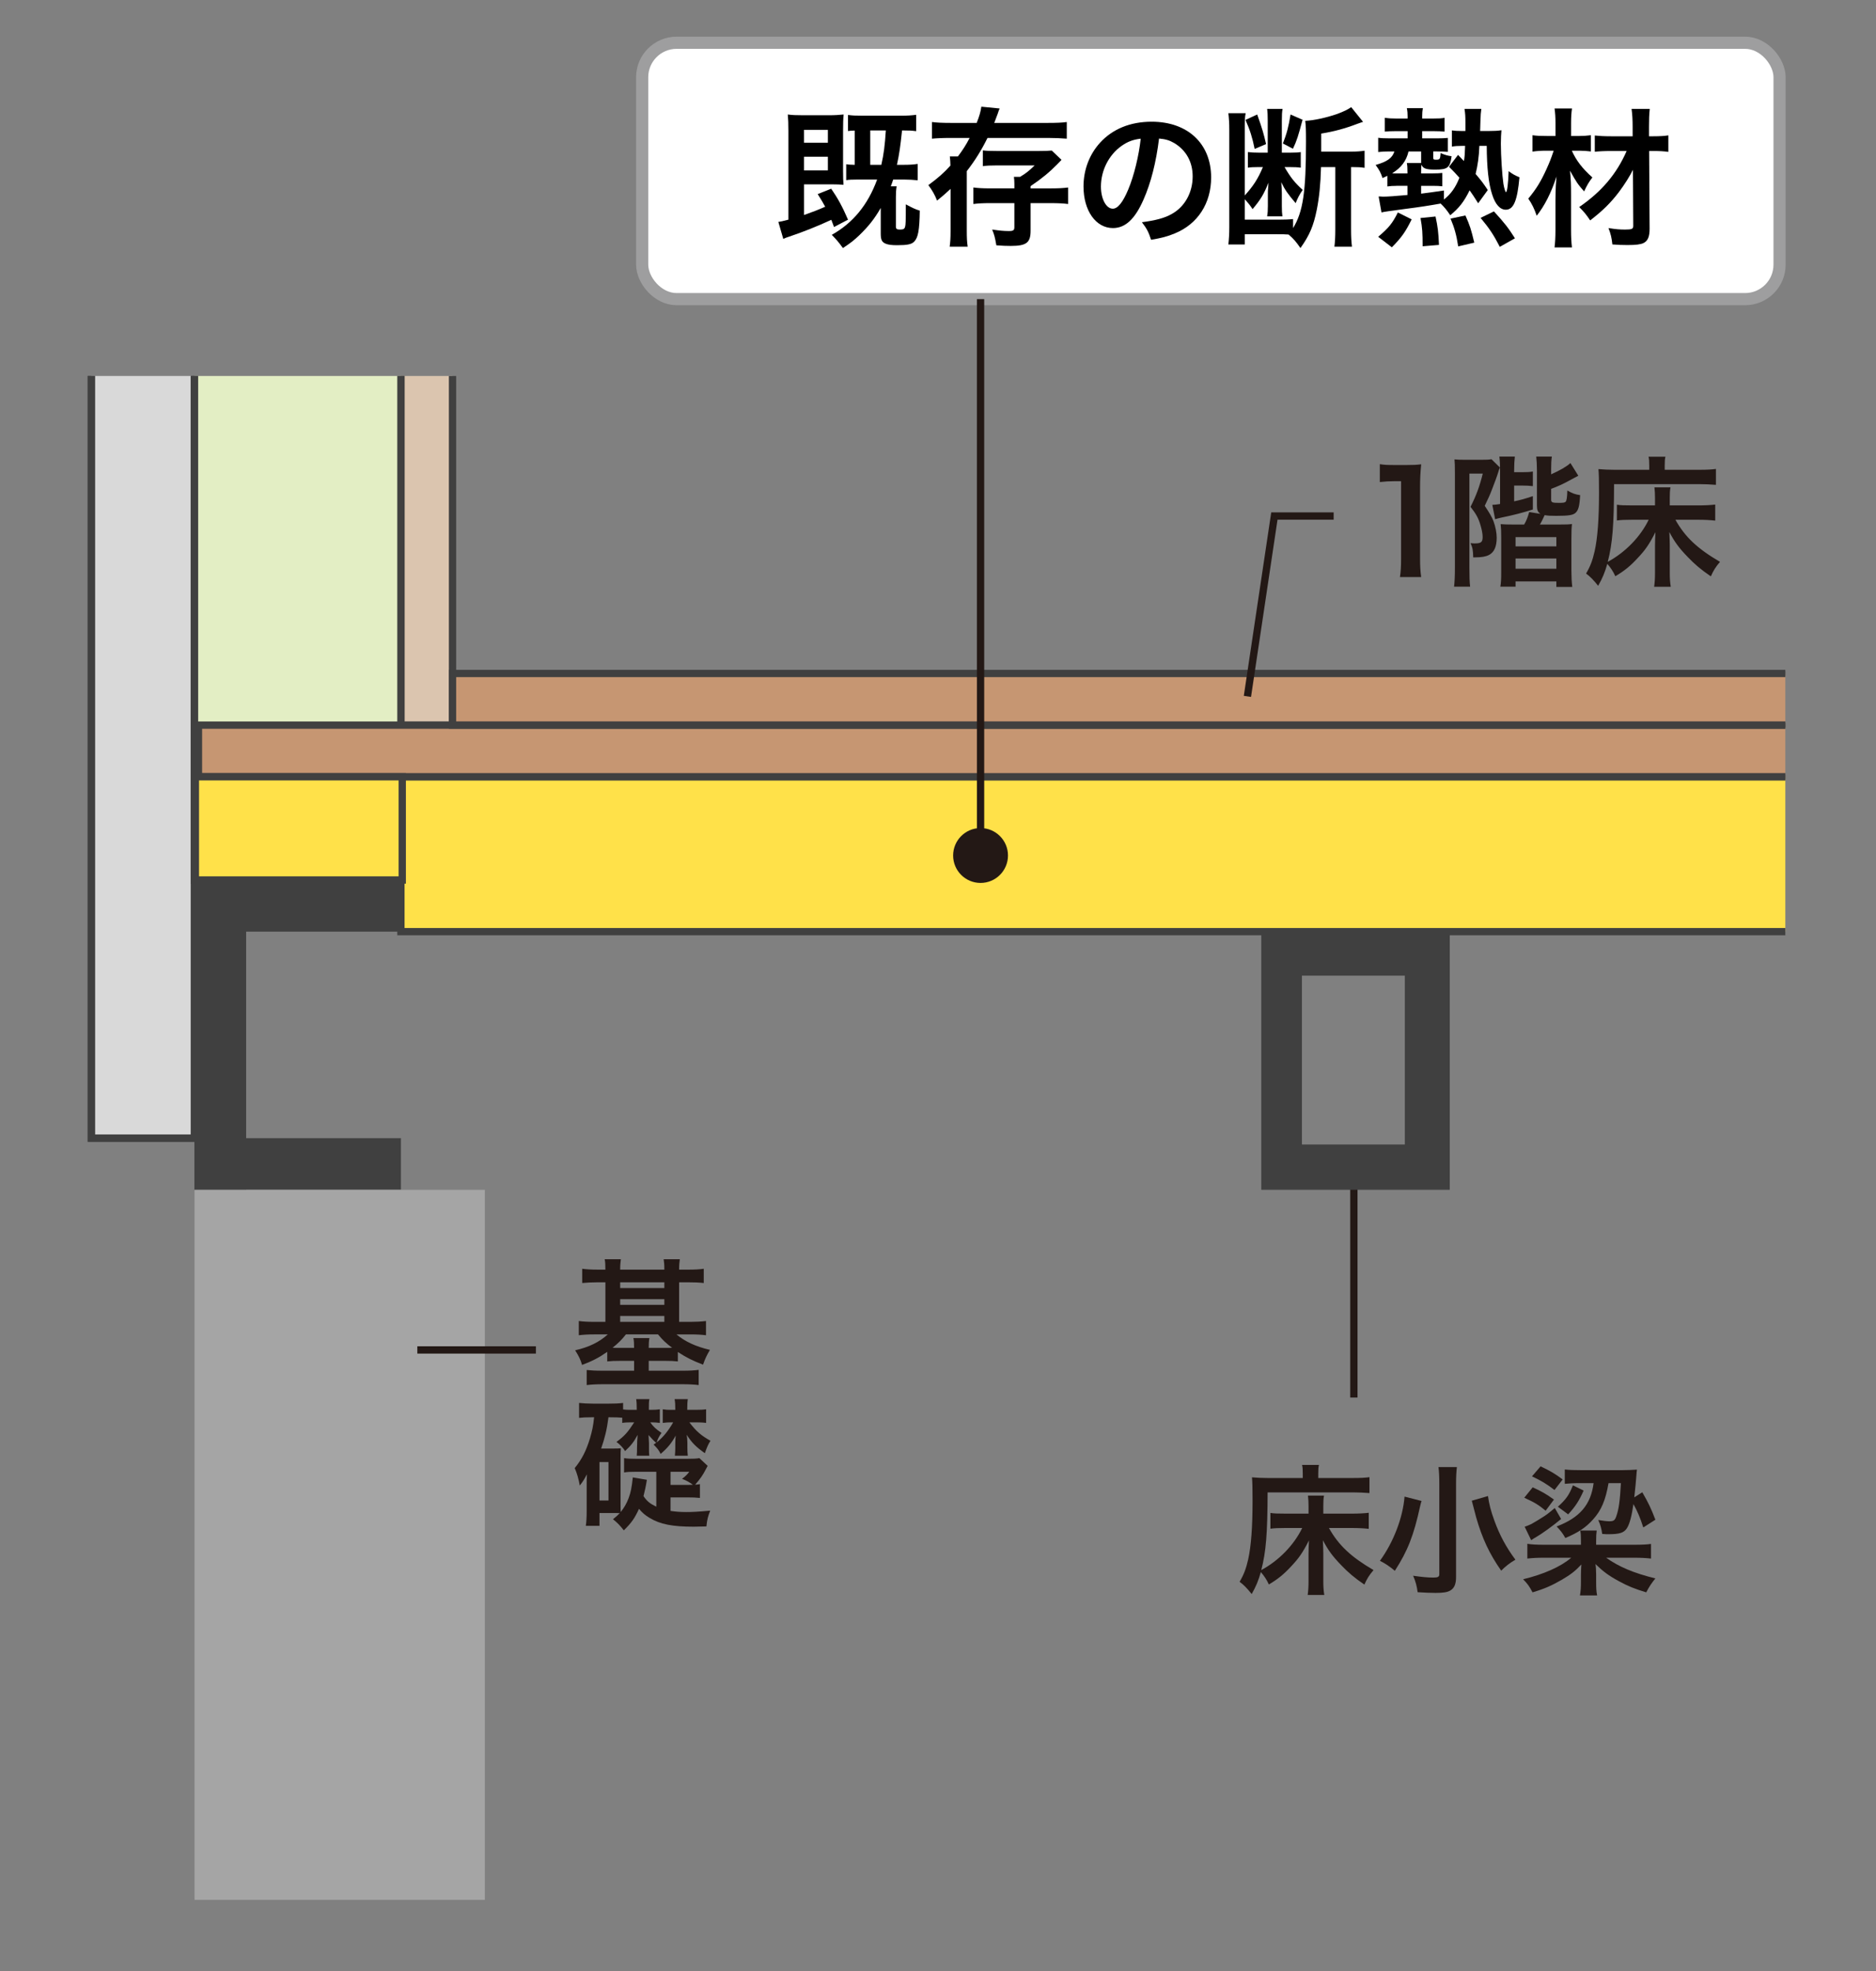 <?xml version="1.0" encoding="UTF-8"?><svg id="a" xmlns="http://www.w3.org/2000/svg" width="200" height="210" xmlns:xlink="http://www.w3.org/1999/xlink" viewBox="0 0 200 210"><rect x="0" y="0" width="200" height="210" fill="#808080" stroke="none"/><defs><style>.c{fill:#404040;}.d,.e,.f,.g{fill:none;}.h{fill:#c69672;stroke-width:.445px;}.h,.f,.i,.g,.j,.k,.l{stroke-miterlimit:10;}.h,.i,.j,.k,.l{stroke:#404040;}.e{stroke:#404040;stroke-miterlimit:8;}.e,.f,.i,.j,.k,.l{stroke-width:.778px;}.m{fill:#a5a5a5;}.f{stroke:#231815;}.n{fill:#231815;}.o{fill:#fff;}.i{fill:#d9d9d9;}.g{stroke:#9e9e9f;stroke-width:1.296px;}.j{fill:#ffe149;}.k{fill:#e3eec4;}.l{fill:#dbc5af;}.p{clip-path:url(#b);}</style><clipPath id="b"><rect class="d" x="7.218" y="40.058" width="183.115" height="162.365"/></clipPath></defs><g class="p"><rect class="l" x="42.742" y="38.749" width="5.501" height="38.508"/><rect class="i" x="9.735" y="38.749" width="11.002" height="82.516"/><rect class="e" x="9.735" y="38.749" width="11.002" height="82.516"/><rect class="c" x="20.738" y="93.76" width="5.501" height="33.006"/><rect class="c" x="20.738" y="121.265" width="22.004" height="5.501"/><rect class="c" x="26.239" y="93.76" width="16.503" height="5.501"/><rect class="j" x="42.742" y="82.758" width="148.529" height="16.503"/><rect class="k" x="20.738" y="38.749" width="22.004" height="55.011"/><rect class="h" x="21.159" y="77.257" width="170.112" height="5.501"/><rect class="h" x="48.243" y="71.755" width="148.529" height="5.501"/><rect class="e" x="21.159" y="77.257" width="170.112" height="5.501"/><rect class="e" x="48.243" y="71.755" width="148.529" height="5.501"/><rect class="m" x="20.738" y="126.766" width="30.953" height="78.57"/></g><rect class="o" x="68.462" y="4.555" width="121.256" height="27.316" rx="3.674" ry="3.674"/><rect class="g" x="68.462" y="4.555" width="121.256" height="27.316" rx="3.674" ry="3.674"/><path d="M88.916,24.189c-.144-.4-.191-.513-.288-.769-1.521.704-3.057,1.312-4.497,1.793-.208.063-.385.128-.625.24l-.527-1.81c.239-.031.479-.08,1.072-.239v-9.444c0-.816-.017-1.248-.064-1.761.433.064.912.08,1.633.08h2.77c.607,0,1.088-.032,1.552-.08-.048.433-.063.912-.063,1.793v4.161c0,.801.016,1.104.048,1.537-.384-.032-.672-.048-1.217-.048h-2.993v3.265c.944-.336,1.457-.527,2.257-.88-.271-.48-.384-.704-.8-1.345l1.44-.576c.704,1.024,1.185,1.889,1.793,3.298l-1.489.784ZM85.715,15.209h2.545v-1.377h-2.545v1.377ZM85.715,18.154h2.545v-1.456h-2.545v1.456ZM91.413,19.13c-.527,0-.944.017-1.2.064v-1.697c.256.049.464.049.912.064v-3.649c-.336,0-.448.016-.72.048v-1.713c.448.064.832.08,1.584.08h4.05c.721,0,1.152-.032,1.633-.096v1.744c-.464-.063-.769-.079-1.505-.079-.191,1.792-.288,2.465-.544,3.665h.721c.656,0,1.056-.032,1.488-.096v1.744c-.433-.048-.912-.08-1.488-.08h-1.121c-.096.305-.144.416-.256.721h.624c-.063.384-.08.704-.08,1.168v3.105c0,.272.097.336.433.336.353,0,.48-.063.544-.288.064-.224.08-.496.08-2.4.688.368,1.009.528,1.489.672-.032,2.097-.177,2.865-.593,3.298-.272.288-.736.384-1.824.384-.577,0-.945-.048-1.217-.16-.416-.176-.528-.416-.528-1.104v-2.705c-.672,1.169-1.312,1.969-2.289,2.913-.576.544-.896.801-1.744,1.36-.48-.672-.721-.928-1.185-1.408,2.257-1.265,3.841-3.186,4.834-5.891h-2.098ZM93.959,17.562c.256-1.12.384-2.113.479-3.665h-1.664v3.665h1.185Z"/><path d="M101.324,14.697c-.849,0-1.473.032-1.969.08v-1.776c.48.063,1.057.096,2.033.096h2.736c.272-.688.433-1.217.496-1.729l1.953.191c-.096.209-.096.225-.208.561-.064.176-.208.544-.368.977h5.714c1.009,0,1.585-.032,2.018-.096v1.776c-.545-.048-1.312-.08-1.985-.08h-6.467c-.656,1.328-1.36,2.449-2.208,3.537v6.371c0,.688.016,1.137.096,1.681h-1.921c.064-.464.096-.881.096-1.681v-4.482c-.448.417-.704.656-1.44,1.249-.24-.624-.544-1.137-.928-1.648,1.024-.753,1.664-1.312,2.353-2.081-.016-.433-.016-.608-.064-.977h.865c.512-.688.848-1.2,1.248-1.969h-2.049ZM108.142,19.578c0-.256-.016-.512-.048-.736h.656c.624-.368.992-.672,1.553-1.216h-4.081c-.641,0-1.025.016-1.441.079v-1.681c.4.049.721.064,1.457.064h4.562c.561,0,1.009-.016,1.329-.048l1.04.992q-.144.16-.464.48c-.833.849-1.633,1.505-2.833,2.32v.24h2.192c.784,0,1.312-.031,1.809-.096v1.761c-.448-.064-1.072-.096-1.872-.096h-2.129v2.944c0,1.281-.448,1.617-2.129,1.617-.385,0-.944-.016-1.521-.064-.16-.912-.225-1.136-.448-1.681.784.112,1.232.16,1.776.16.48,0,.592-.08.592-.416v-2.561h-2.528c-.801,0-1.361.031-1.841.096v-1.761c.479.064,1.008.096,1.809.096h2.561v-.496Z"/><path d="M121.9,21.291c-.912,2.064-1.937,3.009-3.249,3.009-1.825,0-3.138-1.856-3.138-4.434,0-1.761.625-3.409,1.761-4.657,1.345-1.473,3.233-2.241,5.507-2.241,3.841,0,6.338,2.337,6.338,5.938,0,2.769-1.44,4.978-3.89,5.97-.768.32-1.393.48-2.513.673-.272-.849-.464-1.2-.977-1.873,1.473-.192,2.434-.448,3.186-.88,1.393-.769,2.225-2.289,2.225-4.002,0-1.536-.688-2.785-1.969-3.554-.496-.288-.912-.416-1.616-.479-.305,2.513-.864,4.722-1.665,6.53ZM119.547,15.561c-1.345.961-2.177,2.609-2.177,4.322,0,1.312.56,2.353,1.264,2.353.528,0,1.073-.672,1.649-2.049.608-1.44,1.136-3.602,1.328-5.41-.832.096-1.408.32-2.064.784Z"/><path d="M140.833,17.802c-.048,1.841-.191,3.217-.448,4.529-.352,1.745-.768,2.722-1.744,4.098-.48-.688-.721-.976-1.265-1.44-.448-.032-.624-.032-1.217-.032h-3.457v1.089h-1.745c.064-.592.097-1.137.097-1.841v-10.34c0-.753-.032-1.217-.097-1.809h1.841c-.08.432-.096.768-.096,1.36v7.411c.912-1.009,1.393-1.745,1.937-3.025h-.528c-.4,0-.8.016-1.072.063v-1.664c.4.048.641.063,1.104.063h1.009v-3.377c0-.624-.017-.944-.064-1.28h1.648c-.063.304-.08.64-.08,1.296v3.361h.961c.512,0,.832-.016,1.057-.063v1.664c-.32-.048-.673-.063-1.185-.063h-.545c.656,1.12,1.072,1.648,1.938,2.433-.337.465-.545.881-.753,1.409-.832-.977-1.137-1.409-1.536-2.226.032.385.063.881.063,1.121v1.424c0,.545.017.721.064,1.089h-1.633c.064-.384.08-.641.08-1.12v-1.249c0-.256,0-.432.032-.688.016-.271.016-.288.032-.528-.497,1.233-.833,1.793-1.697,2.817-.192-.32-.448-.64-.832-1.057v2.178h3.489c.704,0,1.217-.017,1.665-.064v.96c1.056-1.729,1.376-3.825,1.376-9.22,0-1.28-.016-1.648-.08-2.208.896-.032,2.257-.337,3.378-.721.688-.256,1.136-.464,1.521-.736l1.265,1.568c-.049.017-.08.032-.112.032q-.24.08-.496.176c-1.297.496-2.465.816-3.857,1.041v1.921h3.217c.593,0,.992-.032,1.409-.097v1.825c-.4-.064-.673-.08-1.281-.08h-.16v6.658c0,.769.032,1.312.097,1.825h-1.873c.064-.496.096-1.057.096-1.825v-6.658h-1.521ZM134.031,12.2c.576,1.633.673,1.985.944,3.153l-1.216.513c-.257-1.249-.497-2.001-.977-3.09l1.248-.576ZM138.865,12.76c-.464,1.744-.608,2.209-1.024,3.089l-1.072-.561c.433-1.12.592-1.744.816-3.089l1.28.561Z"/><path d="M148.865,19.803c-.368,0-.673.016-.961.063v-1.137c-.191.097-.256.129-.512.24-.208-.607-.32-.816-.736-1.393,1.232-.352,1.776-.736,2.001-1.44h-.528c-.464,0-.784.017-1.2.064v-1.521c.319.048.688.063,1.232.063h1.904v-.769h-1.296c-.528,0-.753.017-1.137.049v-1.473c.448.063.704.08,1.232.08h1.2v-.24c0-.288-.016-.544-.08-.864h1.713c-.064.288-.08.544-.08.848v.257h1.089c.688,0,1.024-.017,1.296-.08v1.473c-.271-.032-.72-.049-1.12-.049h-1.265v.769h1.537c.512,0,.896-.016,1.2-.048v1.488c-.353-.031-.593-.048-1.169-.048h-.384v.688c0,.16.048.192.288.192.416,0,.448-.048.496-.704.448.191.704.271,1.169.336-.16,1.216-.417,1.424-1.745,1.424-.977,0-1.297-.111-1.473-.527-.016.271-.032.448-.032.832v.096h1.281c.416,0,.784-.016.976-.048v1.425c-.288-.032-.528-.048-.992-.048h-1.265v.832c.784-.096,1.232-.16,2.434-.336v.96c.752-.592,1.248-1.296,1.648-2.32-.4-.448-.544-.608-1.104-1.169l.96-1.265.625.656c.08-.448.096-.704.128-1.616h-.353c-.416,0-.736.016-1.057.08v-1.729c.32.048.593.063,1.057.063h.385v-.912c0-.608-.017-.961-.097-1.44h1.793c-.048.319-.08.688-.096,1.328-.017.416-.017.608-.032,1.024h.928c.528,0,.929-.016,1.345-.08-.032.32-.063.864-.063,1.425,0,1.297.144,3.425.271,4.273.08.48.208.896.272.896.128,0,.24-.896.288-2.241.368.288.672.465,1.152.656-.224,2.497-.624,3.458-1.456,3.458-.608,0-1.121-.561-1.457-1.633-.384-1.169-.561-2.817-.576-5.17h-.784c-.048,1.2-.176,2.064-.4,2.993.608.72.784.944,1.297,1.713l-1.024,1.408c-.448-.704-.624-.977-.913-1.377-.607,1.232-1.12,1.873-2.064,2.657-.368-.56-.672-.912-1.024-1.248q-1.776.32-3.682.56c-1.793.24-2.289.305-2.625.385l-.304-1.697h.208c.144.017.224.017.256.017.48,0,1.408-.064,2.609-.177v-.976h-1.185ZM146.928,25.229c1.136-.96,1.521-1.44,2.097-2.593l1.473.736c-.673,1.36-1.072,1.921-2.113,2.977l-1.456-1.12ZM150.049,18.363c0-.465-.017-.736-.064-.993h1.521v-1.232h-1.345c-.224.992-.784,1.745-1.744,2.321.144.016.24.016.464.016h1.169v-.111ZM151.665,26.238c0-1.457-.032-1.905-.224-3.01l1.601-.16c.24,1.121.304,1.617.368,3.025l-1.745.145ZM155.459,26.253c-.192-1.232-.4-1.969-.816-2.961l1.585-.336c.479,1.088.592,1.424.944,2.896l-1.713.4ZM159.893,26.301c-.656-1.28-1.104-1.952-2.049-3.089l1.425-.688c1.185,1.297,1.521,1.745,2.24,2.865l-1.616.912Z"/><path d="M167.571,16.057c.496,1.089,1.137,1.905,2.193,2.85-.385.496-.593.864-.881,1.488-.704-.8-.816-.977-1.505-2.209.097.992.112,1.425.112,2.657v3.666c0,.752.032,1.344.097,1.856h-1.857c.064-.496.097-1.104.097-1.856v-3.17q.016-.608.016-.88,0-.561.096-1.649c-.544,1.681-1.248,3.09-2.112,4.178-.24-.72-.513-1.28-.896-1.824.88-1.072,1.328-1.809,1.937-3.138.336-.752.464-1.056.769-1.969h-.801c-.576,0-1.008.032-1.456.097v-1.745c.448.064.816.08,1.521.08h.929v-1.36c0-.641-.032-1.089-.097-1.569h1.857c-.064.448-.097.865-.097,1.569v1.36h.864c.465,0,.849-.032,1.249-.08v1.729c-.4-.048-.816-.08-1.232-.08h-.801ZM171.733,16.089c-.753,0-1.281.032-1.713.08v-1.729c.464.048.977.08,1.729.08h2.305v-.992c0-.801-.031-1.297-.111-1.921h1.937c-.064.576-.08,1.168-.08,1.921v.992h.48c.704,0,1.185-.032,1.584-.097v1.761c-.399-.063-.928-.096-1.584-.096h-.465l.049,8.275c0,.864-.192,1.312-.656,1.536-.305.145-.801.209-1.697.209-.528,0-1.057-.017-1.616-.064-.08-.704-.16-1.089-.417-1.745.785.129,1.217.16,1.761.16.736,0,.881-.063.881-.399l-.032-5.971c-.32.656-.88,1.553-1.505,2.385-.864,1.137-1.744,2.001-3.057,3.009-.416-.624-.641-.896-1.169-1.424,2.386-1.633,3.986-3.521,5.059-5.971h-1.681Z"/><line class="f" x1="104.537" y1="91.149" x2="104.537" y2="31.87"/><path class="n" d="M107.461,91.149c0,1.614-1.309,2.924-2.924,2.924s-2.924-1.309-2.924-2.924,1.309-2.924,2.924-2.924,2.924,1.309,2.924,2.924Z"/><path class="n" d="M64.54,135.274c0-.57-.015-.811-.075-1.11h1.726c-.045.33-.075.6-.075,1.11h4.71c0-.585-.03-.825-.075-1.11h1.725c-.045.314-.075.6-.075,1.11h.99c.705,0,1.186-.03,1.635-.091v1.516c-.524-.061-1.02-.075-1.635-.075h-.99v4.215h1.2c.615,0,1.17-.03,1.665-.09v1.515c-.45-.06-.96-.09-1.62-.09h-1.529c.915.765,2.04,1.29,3.569,1.649-.33.556-.524.96-.734,1.575-1.065-.405-1.771-.75-2.686-1.35v1.005c-.42-.045-.72-.061-1.364-.061h-1.74v1.051h3.66c.72,0,1.17-.03,1.664-.091v1.62c-.479-.06-1.034-.09-1.784-.09h-8.355c-.734,0-1.289.03-1.8.09v-1.604c.436.045.931.075,1.71.075h3.345v-1.051h-1.499c-.631,0-.945.016-1.365.061v-1.021c-.9.63-1.545.96-2.685,1.396-.165-.57-.33-.915-.735-1.561,1.47-.329,2.595-.885,3.479-1.694h-1.47c-.66,0-1.125.03-1.62.09v-1.515c.45.06.945.09,1.62.09h1.215v-4.215h-.825c-.63,0-1.125.03-1.649.075v-1.516c.465.061.96.091,1.649.091h.825ZM66.731,142.173c-.45.569-.78.899-1.425,1.425.27.015.435.015.795.015h1.499c0-.51-.015-.75-.074-1.05h1.71c-.061.33-.075.555-.075,1.05h1.74c.359,0,.524,0,.75-.015-.676-.51-1.035-.855-1.5-1.425h-3.42ZM70.826,137.239v-.615h-4.71v.615h4.71ZM70.826,139.023v-.6h-4.71v.6h4.71ZM70.826,140.838v-.63h-4.71v.63h4.71Z"/><path class="n" d="M71.486,160.982c.524.075,1.034.12,1.664.12.66,0,1.23-.03,2.565-.15-.24.615-.33.945-.405,1.681-.6.015-1.064.029-1.35.029-2.265,0-3.57-.255-4.695-.93-.479-.285-.795-.555-1.14-.975-.465,1.005-.78,1.47-1.62,2.295-.42-.54-.675-.795-1.154-1.186.345-.285.524-.435.72-.645-.285-.016-.375-.016-.765-.016h-1.396v1.365h-1.455c.061-.42.09-.93.09-1.515v-2.79c0-.42,0-.75.03-1.185-.345.63-.39.705-.765,1.199-.12-.689-.315-1.364-.54-1.859.765-.945,1.215-1.83,1.62-3.15.239-.81.345-1.305.449-2.265h-.284c-.585,0-.915.015-1.32.061v-1.591c.45.046.915.075,1.5.075h1.665c.615,0,1.05-.015,1.529-.075v.69c.226.03.391.045.66.045h.795c0-.555-.015-.84-.06-1.14h1.41c-.061.27-.061.495-.061,1.14h.271c.39,0,.585-.015.899-.06v1.454c-.359-.045-.555-.06-.84-.06h-.18c.33.465.585.705,1.2,1.125-.256.36-.375.585-.525,1.02.69-.555,1.215-1.185,1.77-2.145h-.27c-.285,0-.48.015-.84.06v-1.454c.42.06.45.06.825.06h.51c0-.555-.016-.825-.075-1.14h1.41c-.045.3-.061.54-.061,1.14h.87c.54,0,.84-.015,1.14-.06v1.454c-.314-.045-.704-.06-1.064-.06h-.72c.734.96,1.245,1.395,2.25,1.965-.226.345-.36.646-.601,1.32-.93-.66-1.38-1.095-1.935-1.965.045.225.075.555.075.885v.54c0,.285.015.569.045.81h-1.38c.029-.3.045-.54.045-.81v-.48c0-.27.015-.614.045-.854-.45.81-.84,1.29-1.605,1.95-.225-.436-.33-.57-.75-.99.136-.09.165-.12.271-.195q-.315-.255-.81-.825c.029.45.045.735.045.87v.54c0,.33,0,.54.029.795h-1.335c.03-.375.03-.435.03-.81l.015-.51c0-.105,0-.315.016-.405q.029-.285.029-.495c-.375.72-.689,1.125-1.335,1.725-.164-.3-.555-.72-.914-.975.869-.645,1.199-1.02,1.89-2.085h-.405c-.314,0-.63.015-.87.06v-.555c-.345-.03-.689-.045-1.29-.045h-.18c-.165,1.305-.39,2.205-.78,3.33h1.2c.48,0,.585,0,.9-.03-.03.315-.03.555-.03,1.08v4.785c0,.465,0,.66.015.93.36-.45.63-.915.84-1.47.24-.646.33-1.125.45-2.22l1.5.255c-.12.75-.21,1.14-.359,1.739.375.556.704.811,1.364,1.125v-3.72h-2.114c-.676,0-.96.016-1.32.075v-1.53c.39.061.69.075,1.32.075h5.369c.675,0,1.05-.015,1.335-.075l.885.825q-.06.12-.225.42c-.27.54-.585.99-1.11,1.59.24-.015.301-.029.511-.06v1.47c-.391-.045-.766-.06-1.41-.06h-1.725v1.439ZM63.91,159.872h.96v-4.096h-.96v4.096ZM73.21,158.207c.3,0,.405,0,.66-.016-.42-.3-.735-.465-1.155-.63.36-.27.57-.479.765-.75h-1.994v1.396h1.725Z"/><path class="n" d="M139.504,165.502c0-.465.015-.766.045-1.38-.675,1.319-1.08,1.904-1.936,2.805-.734.795-1.395,1.335-2.34,1.89-.225-.495-.479-.885-.854-1.319-.271.93-.495,1.484-.976,2.34-.494-.615-.869-1.005-1.289-1.306.449-.765.689-1.395.914-2.385.315-1.425.466-3.449.466-6.255,0-1.425-.016-1.935-.061-2.489.54.045,1.065.074,1.725.074h3.69v-.465c0-.449-.015-.675-.075-.93h1.8c-.06.24-.075.465-.075.945v.449h3.705c.811,0,1.32-.029,1.755-.09v1.695c-.6-.045-1.109-.075-1.739-.075h-9.12c-.015,4.395-.165,6.314-.675,8.279,1.89-1.02,3.495-2.685,4.364-4.484h-1.829c-.66,0-1.096.015-1.561.075v-1.68c.391.06.766.074,1.665.074h2.4v-.779c0-.465-.016-.721-.061-1.141h1.71c-.06.33-.075.585-.075,1.125v.795h3c.735,0,1.32-.029,1.845-.09v1.71c-.555-.06-1.125-.09-1.814-.09h-2.43c1.02,1.83,2.34,3.075,4.755,4.484-.465.54-.705.931-.976,1.546-1.08-.735-1.71-1.275-2.46-2.056-.96-.989-1.409-1.62-1.965-2.67.03.766.045,1.05.045,1.365v2.985c0,.614.03,1.02.105,1.484h-1.771c.061-.45.091-.84.091-1.47v-2.97Z"/><path class="n" d="M151.554,159.922c-.03.075-.045.135-.061.18-.045.181-.045.195-.09.36-.689,3.149-1.319,4.755-2.699,6.899-.615-.51-1.051-.795-1.59-1.064,1.439-1.98,2.444-4.575,2.624-6.84l1.815.465ZM155.319,156.307c-.06.466-.09,1.051-.09,1.83v9.915c0,.72-.195,1.17-.615,1.41-.3.18-.734.255-1.56.255-.57,0-1.2-.03-1.92-.075-.09-.675-.21-1.125-.48-1.755.931.135,1.561.195,2.146.195.495,0,.645-.075.645-.36v-9.6c0-.765-.03-1.35-.09-1.815h1.965ZM158.634,159.397c.104.796.3,1.591.689,2.641.555,1.529,1.26,2.835,2.235,4.14-.601.345-1.11.75-1.516,1.17-1.26-1.8-2.024-3.435-2.67-5.685-.015-.061-.165-.646-.465-1.771l1.726-.495Z"/><path class="n" d="M174.215,164.587c.885,0,1.38-.03,1.8-.09v1.56c-.525-.06-1.08-.09-1.8-.09h-2.985c1.335.96,2.97,1.649,5.25,2.205-.39.479-.66.87-.975,1.484-1.2-.359-1.95-.66-2.91-1.185-1.11-.6-1.665-1.021-2.505-1.83.045.24.075.675.075,1.14v.721c0,.72.015,1.034.104,1.484h-1.83c.075-.465.105-.81.105-1.5v-.689c0-.271.015-.721.045-1.11-.66.705-1.125,1.065-2.07,1.62-1.095.63-1.829.96-3.135,1.35-.359-.675-.51-.885-1.005-1.395,2.175-.525,4.021-1.335,5.13-2.295h-2.91c-.72,0-1.244.03-1.77.09v-1.575c.42.075,1.02.105,1.785.105h3.93v-.436c0-.524-.015-.765-.075-1.079h1.755c-.045.329-.06.6-.06,1.109v.405h4.05ZM164.781,160.957c-.766-.63-1.186-.885-2.28-1.38l.9-1.11c.989.45,1.425.705,2.265,1.305l-.885,1.186ZM166.43,161.842c-.944.78-2.024,1.56-2.774,1.995-.075.03-.09.045-.271.165q-.075.045-.149.09l-.69-1.425c.18-.061.42-.15.705-.285.225-.12,1.05-.615,1.41-.855.345-.225.585-.435,1.095-.854l.675,1.17ZM165.725,158.752c-.84-.645-1.364-.96-2.399-1.455l.915-1.064c1.05.495,1.56.795,2.354,1.395l-.87,1.125ZM175.19,162.743c-.345-1.08-.615-1.695-1.05-2.49-.18,1.26-.405,2.115-.69,2.564-.314.495-.779.646-1.994.646-.105,0-.315,0-.646-.03-.075-.555-.18-.944-.42-1.484.436.074.9.135,1.17.135.465,0,.601-.09.75-.525.271-.765.39-1.62.495-3.54h-1.32c-.314,1.815-.765,2.896-1.649,3.87-.766.855-1.545,1.38-2.955,1.98-.285-.511-.495-.78-.93-1.23,2.475-.945,3.645-2.31,3.944-4.62h-1.439c-.72,0-1.186.03-1.635.075v-1.529c.524.06,1.005.074,1.77.074h4.335c.57,0,1.14-.029,1.59-.06-.03.225-.045.33-.06.615q-.075,1.02-.226,2.34l.855-.54c.659,1.14.944,1.739,1.395,2.925l-1.29.825ZM168.83,158.812c-.465,1.065-.885,1.71-1.65,2.535l-1.095-.81c.885-.811,1.185-1.23,1.604-2.28l1.141.555Z"/><path class="n" d="M149.249,61.484c.09-.585.12-1.17.12-1.949v-8.265h-.721c-.555,0-.989.029-1.545.09v-1.905c.465.075.795.09,1.5.09h1.38c.766,0,.99-.015,1.53-.075-.09.886-.12,1.575-.12,2.476v7.59c0,.795.03,1.335.12,1.949h-2.265Z"/><path class="n" d="M155.108,50.459c0-.78-.015-1.245-.045-1.515.225.03.615.045,1.185.045h1.636c.585,0,.84-.015,1.124-.06l.9.885c-.075.149-.135.314-.18.495-.075.27-.436,1.26-.675,1.859-.21.555-.391.945-.766,1.725.54.811.75,1.17.931,1.636.21.555.345,1.244.345,1.755,0,.96-.271,1.56-.825,1.845-.345.18-.81.255-1.47.255h-.21c-.016-.78-.061-1.005-.285-1.515.3.029.345.029.45.029.675,0,.84-.135.84-.689,0-.33-.09-.811-.24-1.29-.21-.72-.465-1.17-1.05-1.92.615-1.215.96-2.16,1.305-3.54h-1.425v10.005c0,.945.015,1.545.075,2.04h-1.71c.06-.495.09-1.186.09-2.07v-9.975ZM159.922,50.19c0-.63-.015-1.08-.074-1.545h1.649c-.045.404-.075.885-.075,1.529v.136h.9c.555,0,.765-.016,1.095-.075v1.56c-.359-.045-.689-.06-1.08-.06h-.915v1.68c.705-.15,1.155-.271,1.995-.555v1.425c-.975.314-2.13.615-3.39.87-.21.045-.42.104-.63.165l-.3-1.53c.239-.015.42-.03.824-.09v-3.51ZM165.368,53.235c0,.3.12.345.854.345.436,0,.601-.03.69-.12.104-.104.165-.479.18-1.2.585.33.811.405,1.365.495-.061,1.155-.18,1.605-.495,1.89-.27.24-.735.315-2.055.315-.72,0-.87-.015-1.23-.075q-.045.09-.104.21c-.016.03-.045.09-.09.195-.12.255-.195.39-.315.6h1.905c.96,0,1.215-.015,1.515-.06-.045.405-.06.72-.06,1.575v3.419c0,.631.029,1.171.09,1.71h-1.695v-.585h-4.35v.556h-1.62c.075-.436.09-.84.09-1.516v-3.704c0-.735-.015-1.005-.06-1.44.42.03.705.045,1.529.045h.976c.255-.435.39-.795.54-1.335l1.2.195c-.285-.18-.375-.405-.375-.9v-3.72c0-.585-.03-1.064-.075-1.484h1.665c-.061.404-.075.765-.075,1.35v.54c.944-.42,1.649-.825,2.055-1.2l.84,1.351c-.09.045-.39.21-1.005.539-.54.301-1.245.631-1.89.855v1.155ZM161.573,58.214h4.35v-.99h-4.35v.99ZM161.573,60.599h4.35v-1.095h-4.35v1.095Z"/><path class="n" d="M176.441,58.079c0-.465.015-.766.045-1.38-.675,1.319-1.08,1.904-1.936,2.805-.734.795-1.395,1.335-2.34,1.89-.225-.495-.479-.885-.854-1.319-.271.93-.495,1.484-.976,2.34-.494-.615-.869-1.005-1.289-1.306.449-.765.689-1.395.914-2.385.315-1.425.466-3.449.466-6.255,0-1.425-.016-1.935-.061-2.489.54.045,1.065.074,1.726.074h3.689v-.465c0-.449-.015-.675-.075-.93h1.8c-.06.24-.075.465-.075.945v.449h3.705c.811,0,1.32-.029,1.755-.09v1.695c-.6-.045-1.109-.075-1.739-.075h-9.12c-.015,4.395-.165,6.314-.675,8.28,1.89-1.021,3.495-2.686,4.364-4.485h-1.829c-.66,0-1.096.015-1.561.075v-1.68c.391.06.766.074,1.665.074h2.4v-.779c0-.465-.016-.721-.061-1.141h1.71c-.06.33-.075.585-.075,1.125v.795h3c.735,0,1.32-.029,1.845-.09v1.71c-.555-.06-1.124-.09-1.814-.09h-2.43c1.02,1.83,2.34,3.075,4.755,4.485-.465.539-.705.93-.976,1.545-1.08-.735-1.71-1.275-2.46-2.056-.96-.989-1.409-1.62-1.965-2.67.03.766.045,1.05.045,1.365v2.985c0,.614.03,1.02.105,1.484h-1.771c.061-.45.091-.84.091-1.47v-2.97Z"/><line class="f" x1="44.492" y1="143.829" x2="57.134" y2="143.829"/><line class="f" x1="144.337" y1="148.899" x2="144.337" y2="124.19"/><polyline class="f" points="142.182 54.98 135.861 54.98 132.987 74.197"/><path class="c" d="M134.463,99.261h20.097v27.505h-20.097v-27.505ZM138.8,121.941h10.968v-17.99h-10.968v17.99Z"/><rect class="j" x="20.83" y="82.762" width="22.054" height="10.998"/></svg>